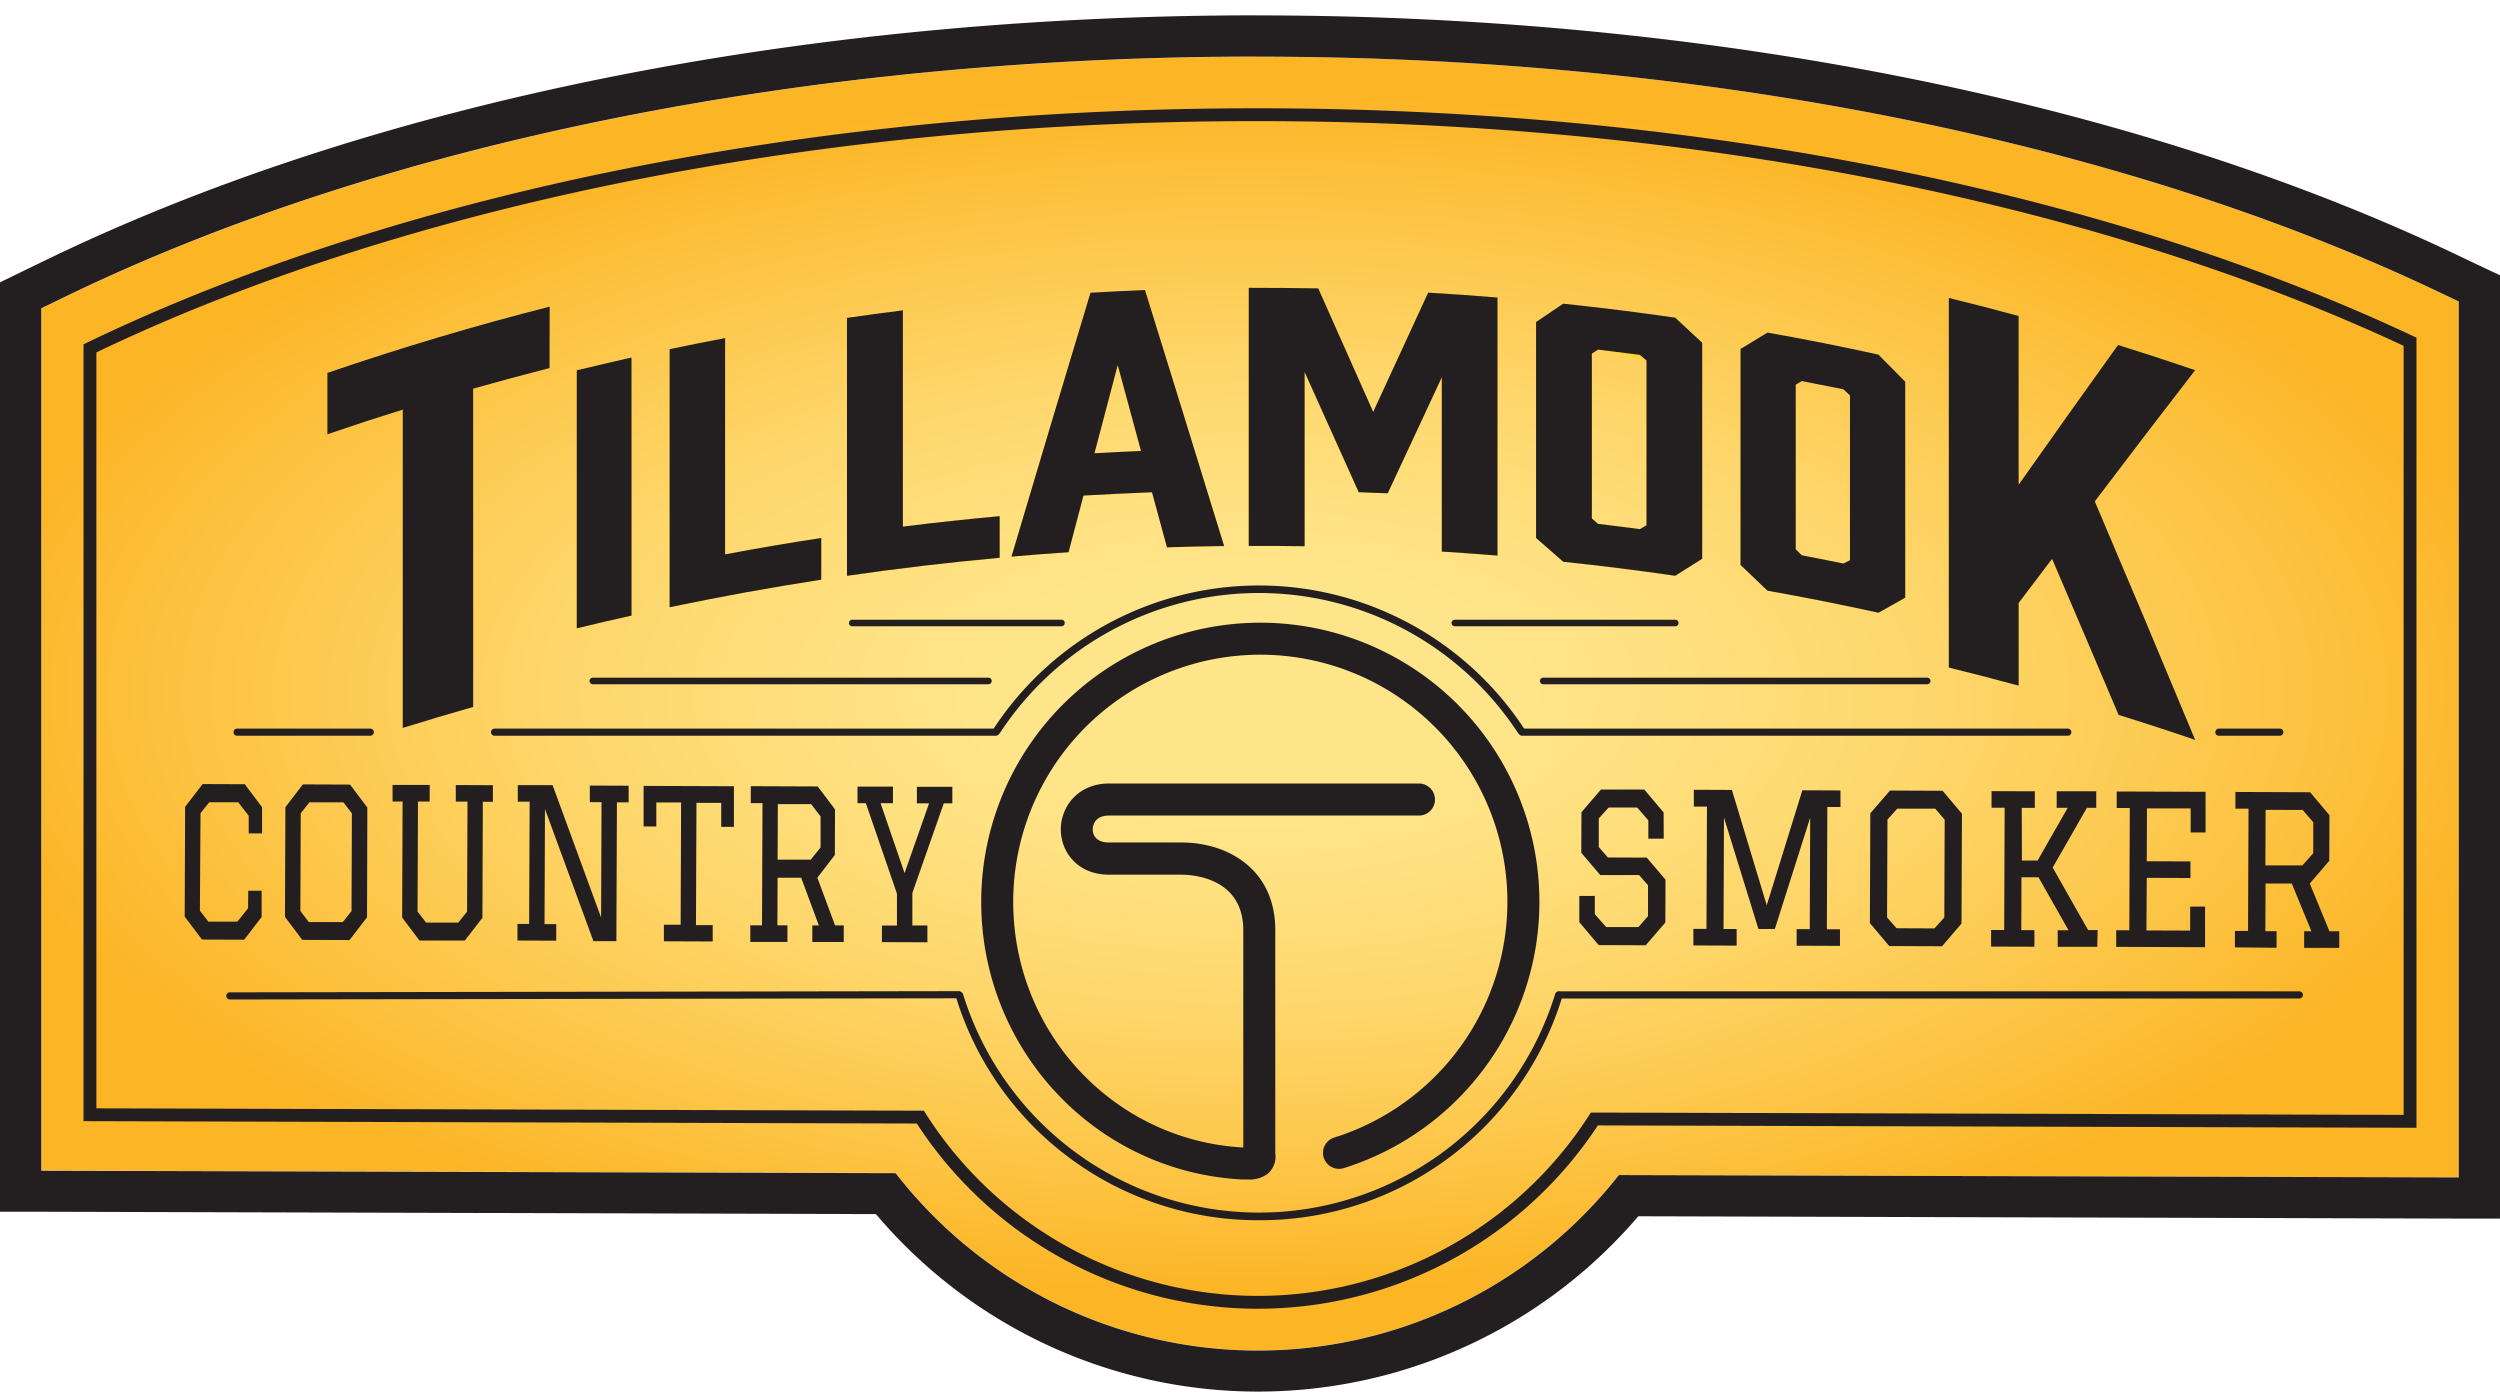 <svg xmlns="http://www.w3.org/2000/svg" xmlns:xlink="http://www.w3.org/1999/xlink" viewBox="0 0 762.89 424.69"><defs><style>.cls-1,.cls-6{fill:none;}.cls-2{clip-path:url(#clip-path);}.cls-3{fill:url(#New_Gradient_Swatch_9);}.cls-4{fill:#231f20;}.cls-5{fill:#ffd530;}.cls-6{stroke:#231f20;stroke-miterlimit:10;stroke-width:3.92px;}</style><clipPath id="clip-path"><path class="cls-1" d="M750.3,92l-8.4-4C645,42.41,517.73,17.29,383.54,17.29c-136.43,0-265.23,25.85-362.68,72.8l-8.27,4V357.21l260.72.74a140,140,0,0,0,220.68.63l256.31.72Z"/></clipPath><radialGradient id="New_Gradient_Swatch_9" cx="384.89" cy="454.73" r="557.21" gradientTransform="translate(91.92 52.26) scale(0.75 0.35)" gradientUnits="userSpaceOnUse"><stop offset="0.18" stop-color="#ffe58a"/><stop offset="0.3" stop-color="#ffe181"/><stop offset="0.51" stop-color="#fed66a"/><stop offset="0.76" stop-color="#fdc444"/><stop offset="0.94" stop-color="#fcb525"/></radialGradient></defs><title>Asset 1</title><g id="Layer_2" data-name="Layer 2"><g id="Tagline_with_Flames" data-name="Tagline with Flames"><g class="cls-2"><path class="cls-3" d="M762.89,424.69H0V0H762.89Z"/></g><path class="cls-4" d="M380.81,359.93c-.56,0-1.12,0-1.66,0-44.71-2.27-79.73-39.49-79.73-84.76a85.17,85.17,0,1,1,110.84,81.23,4.89,4.89,0,1,1-2.94-9.32,75.4,75.4,0,1,0-98.13-71.91c0,40,30.82,72.86,70.21,75v-6.67c0-17,0-48.47,0-59.63,0-16.13-15.71-16.95-18.85-16.95H338.45c-9.68,0-14.74-7-14.74-13.83s5.17-14,14.74-14H433a4.89,4.89,0,1,1,0,9.78H338.45c-4.72,0-5,3.52-5,4.22,0,.95.36,4,5,4h22.08c14.25,0,28.63,8.27,28.63,26.73,0,11.15,0,42.64,0,59.63v7.17c0,.55,0,1,0,1.36a6.85,6.85,0,0,1-2.31,6.2A9.14,9.14,0,0,1,380.81,359.93Z"/><path class="cls-4" d="M75.76,271.82l4.08,0,0,8-5.33,6.94-12.87-.05-5.28-7,.13-33.51,5.34-6.94,12.86.05,5.28,7,0,8-4.08,0,0-5.37-3.2-4.13-8.83,0-2.67,3.34L61,277.9l2.59,3.36,8.83,0,3.28-4.09Z"/><path class="cls-4" d="M92.24,286.81l-5.28-7,.13-33.51,5.33-6.94,14.4.06,5.28,7L112,279.93l-5.34,6.93Zm2-5.43,10.36,0,2.67-3.34.11-29.85-2.59-3.36-10.36,0-2.66,3.34L91.66,278Z"/><path class="cls-4" d="M139.08,239.56l11.33.05,0,5.06h-3.07l-.13,35.41L141.85,287,128,287l-5.28-7,.13-35.41h-3.06l0-5.06,11.33,0,0,5.06h-3.57l-.13,33.58,2.59,3.36,9.85,0,2.67-3.35.13-33.57-3.57,0Z"/><path class="cls-4" d="M166.17,282h3.57l0,5.06-11.84-.05,0-5.06,3.57,0,.15-37.31H158l0-5.06,10.62,0L183.43,280l.13-35.22-3.57,0,0-5.06,11.84.05,0,5.06-3.57,0-.17,42.37-7,0L166.3,246.88Z"/><path class="cls-4" d="M217.49,287.3l-14.9-.06,0-5.06,5.11,0,.14-37.31-7.56,0,0,7.34-3.88,0,0-12.39,27.56.1,0,12.4-3.88,0,0-7.33-7.55,0-.15,37.31,5.1,0Z"/><path class="cls-4" d="M229.11,239.91l20.42.08,5.28,7-.05,13.91-5.34,6.94,5.41,14.56h2.65l0,5.06-9.6,0,0-5.06h2l-5.4-14.56-7.2,0-.05,14.54h3.06l0,5.06-11.33,0,0-5.06h3.57l.15-37.3-3.58,0Zm8.25,5.47-.07,16.95,10.11,0,3-3.72,0-9.49-2.89-3.74Z"/><path class="cls-4" d="M283,287.55l-13.88-.06,0-5.05h4.59l0-9.73-9.49-27.61h-2.55l0-5.06,10.82,0,0,5.06h-3.78l7.32,21.33,7.48-21.28h-3.72l0-5.06,10.82,0,0,5.06H288l-9.59,27.34,0,9.93,4.59,0Z"/><path class="cls-4" d="M507.7,255.92H503l0-5.57-3.4-3.93-8.72,0-3,3.34,0,8.73,2.78,3.17,11.85.05,5.73,6.72-.05,13.09-6,6.94-14.35-.06-5.9-7,0-8h4.73l0,5.57,3.46,3.93,9.85,0,2.92-3.34,0-9.42-2.72-3.11-11.85,0-5.79-6.79.05-12.39,5.95-6.93,13.22,0,5.9,7Z"/><path class="cls-4" d="M516.87,241l11.63.05,10.63,35.2L550,241.16l11.63.05,0,5.06-4,0-.15,37.31h4l0,5.06-13.22-.05,0-5.06,4,0,.13-34L541.6,283.5l-5,0-10.52-34-.13,34h4l0,5.06-13.21-.05,0-5.06,4,0,.15-37.31-4,0Z"/><path class="cls-4" d="M576.51,288.69l-5.9-7,.13-33.51,6-6.94,16.06.07,5.9,7-.13,33.52-5.95,6.93Zm2.24-5.43,11.57.05,3-3.35.11-29.84-2.89-3.36-11.57,0-3,3.34-.12,29.85Z"/><path class="cls-4" d="M640,288.93l-12.08,0,0-5.06h3.3l-9.16-16.16-5.19,0-.06,16.13h4l0,5.06-13.22-.05,0-5.06,4,0,.14-37.31-4,0,0-5.06,13.21.05,0,5.06h-4L617,262.6l4.79,0,9.18-16.09h-3.36l0-5.06,12.07,0,0,5.05h-2.84l-10.45,18.24,10.81,19.07h2.91Z"/><path class="cls-4" d="M645.92,241.53l27.12.1,0,12.4-4.55,0,0-7.34-13.33,0-.06,16.13,13.33.05,0,5.06-13.33-.05L655,283.93l13.34.05,0-7.33,4.55,0,0,12.39-27.12-.1,0-5.06h4l.15-37.31h-4Z"/><path class="cls-4" d="M682.16,241.67l22.79.09,5.9,7-.06,13.92-5.95,6.93,6,14.57h3l0,5.06-10.71,0,0-5.06h2.22l-6-14.56-8,0-.06,14.54h3.42l0,5.06L682,289.09l0-5h4l.15-37.31h-4Zm9.21,5.47-.07,16.95,11.28,0,3.32-3.72,0-9.48-3.24-3.74Z"/><path class="cls-4" d="M70.14,305a1.09,1.09,0,0,1-1.09-1.09,1.08,1.08,0,0,1,1.09-1.09l222.32-.37h0a1.09,1.09,0,0,1,1.09,1.09,1.08,1.08,0,0,1-1.09,1.09L70.14,305Z"/><path class="cls-4" d="M701.67,304.7H475.74a1.09,1.09,0,0,1,0-2.18H701.67a1.09,1.09,0,0,1,0,2.18Z"/><path class="cls-4" d="M303.92,224.52h-153a1.09,1.09,0,0,1,0-2.18h153a1.09,1.09,0,0,1,0,2.18Z"/><path class="cls-4" d="M113,224.52H72.35a1.09,1.09,0,1,1,0-2.18H113a1.09,1.09,0,0,1,0,2.18Z"/><path class="cls-4" d="M631,224.52H464.49a1.09,1.09,0,0,1,0-2.18H631a1.09,1.09,0,1,1,0,2.18Z"/><path class="cls-4" d="M695.69,224.52H677.11a1.09,1.09,0,0,1,0-2.18h18.58a1.09,1.09,0,1,1,0,2.18Z"/><path class="cls-4" d="M384.22,372.36A96.35,96.35,0,0,1,291.64,304a1.17,1.17,0,0,1,2.23-.68,94.54,94.54,0,0,0,180.7,0,1.17,1.17,0,0,1,2.23.68A96.35,96.35,0,0,1,384.22,372.36Z"/><path class="cls-4" d="M464.18,224.13a1.18,1.18,0,0,1-1-.52,94.49,94.49,0,0,0-158,0,1.17,1.17,0,0,1-1.95-1.28,96.83,96.83,0,0,1,161.86,0,1.16,1.16,0,0,1-1,1.8Z"/><path class="cls-4" d="M301.63,208.8H180.9a1,1,0,0,1,0-2H301.63a1,1,0,0,1,0,2Z"/><path class="cls-4" d="M588.1,208.8H470.92a1,1,0,1,1,0-2H588.1a1,1,0,1,1,0,2Z"/><path class="cls-4" d="M323.91,191.11H260.07a1,1,0,0,1,0-2h63.84a1,1,0,0,1,0,2Z"/><path class="cls-4" d="M511.21,191.11H443.94a1,1,0,0,1,0-2h67.27a1,1,0,0,1,0,2Z"/><path class="cls-5" d="M275.52,94.65Q267,95.72,258.46,97h0v78.76q23.24-3.37,46.59-5.5h0V157.47q-14.79,1.34-29.53,3.19ZM176,113h0v78.76q8.34-2,16.71-3.91h0V109.06Q184.37,110.94,176,113Zm45.24-9.8q-8.47,1.6-16.93,3.37h0V185.3q11.52-2.42,23.09-4.52t23.18-3.89V164.14h0q-14.7,2.27-29.34,5ZM99.86,113.79h0v18.75q11.48-3.93,23-7.53v97.12q10.71-3.33,21.49-6.4h0V118.6q11.61-3.3,23.31-6.28h0V93.57q-34.22,8.72-67.84,20.22Zm473.36-5.57-.83-.17-.09,0q-16.42-3.59-32.94-6.54l-8.23,5h0V172.4q3.45,3.27,6.89,6.57h0l1.34,1.28q8.49,1.51,17,3.2t16.9,3.53c2.73-1.54,5.45-3.08,8.17-4.59V116.48l-4.08-4.13Zm-8.71,62.7-1.3.68-.68.36q-6.35-1.31-12.69-2.52l-1.86-1.8h0V117.38l1.85-1.1c3.36.64,6.72,1.32,10.08,2l2.64.54,2,1.84ZM477,92.67h0c-1.43,1-2.86,1.92-4.29,2.89l-4,2.7v65.91q4.15,3.6,8.29,7.25,8.57.9,17.1,2t17.06,2.31l8.25-5.19h0V104.6q-4.12-3.84-8.25-7.66Q494.15,94.47,477,92.67Zm25.37,67.6-2,1.18q-6.4-.84-12.81-1.6c-.63-.55-1.25-1.11-1.87-1.67V107.93l1.87-1.24c4.08.48,10.23,2.41,14.31,2.94l-1.58-1.35h.08c.66.58,1.33,1.15,2,1.72ZM669.88,113c-1.34-.46-2.68-.89-4-1.34q-9.74-3.28-19.53-6.35-15.09,21-30.32,42.65v0h0V96.42q-10.63-2.9-21.31-5.51V203.7h0l5,1.28q4.13,1,8.24,2.11c2.68.7,5.35,1.4,8,2.13V184l.07-.09c3.06-4.07,7.06-9.28,10.11-13.3l0,0,0-.05L630.67,181q7.94,18.51,15.83,37.17,5.87,1.81,11.71,3.73c3.9,1.28,7.78,2.58,11.67,3.91h0q-15.25-36.69-30.64-72.8Q654.63,132.68,669.88,113Zm-244.65-.7c-2.06,4.48-4.12,8.93-6.19,13.43h0c-5.1-11.5-11.56-26-16.67-37.44l-.11-.24q-10.61-.21-21.21-.17h0v78.76h0q8.52,0,17.05.09h0V113.52q8.25,18.27,16.51,36.68,4.42.15,8.85.34,6.36-13.72,12.73-27.32l3.71-7.94v0l0-.11v53.16h0q8.51.54,17,1.23V90.79q-10.58-.87-21.16-1.49C432.28,96.92,428.76,104.6,425.23,112.26ZM332.77,89.37h0l-.6,2q-11.76,39.1-23.51,78.52h0q8.7-.75,17.41-1.34l4.56-17.29c2.67-.16,5.34-.3,8-.44l7.5-.36,1.1-.05,4.29-.18h0l4.17,15.36c.13.49.26,1,.4,1.48q8.72-.28,17.44-.4h0q-12.07-39.23-24.15-78.12Q341.08,88.89,332.77,89.37ZM334,138.32q1.74-6.62,3.49-13.22l3.62-13.59,0-.06v0c.36,1.34.73,2.67,1.09,4q3,11.1,6,22.21Q341.08,137.91,334,138.32Z"/><path class="cls-5" d="M167.7,112.32q-11.69,3-23.31,6.28v97.13q-10.78,3.06-21.49,6.4V125q-11.57,3.6-23,7.53V113.79q33.6-11.51,67.84-20.22Z"/><path class="cls-5" d="M176,191.73V113q8.34-2,16.71-3.91v78.76Q184.37,189.68,176,191.73Z"/><path class="cls-5" d="M250.61,176.89q-23.22,3.59-46.27,8.41V106.54q8.46-1.77,16.93-3.37v66q14.64-2.77,29.34-5Z"/><path class="cls-5" d="M305.05,170.21q-23.34,2.13-46.59,5.5V97q8.52-1.23,17.06-2.3v66q14.75-1.84,29.53-3.19Z"/><path class="cls-5" d="M351.55,150.22q-10.47.41-20.93,1-2.26,8.64-4.55,17.29-8.71.58-17.41,1.34,12-40.42,24.11-80.52,8.31-.5,16.63-.83,12.08,38.89,24.15,78.12-8.71.1-17.44.39Zm-3.36-12.61q-3.56-13.12-7.11-26.21-3.56,13.45-7.1,26.92Q341.07,137.9,348.19,137.61Z"/><path class="cls-5" d="M423.47,150.54q-4.43-.19-8.85-.34-8.26-18.42-16.51-36.68v53.16q-8.52-.12-17.05-.09V87.83q10.6,0,21.21.17,8.39,18.77,16.77,37.69,8.38-18.27,16.77-36.39,10.59.61,21.16,1.49v78.75q-8.49-.69-17-1.23V115.15Q431.73,132.76,423.47,150.54Z"/><path class="cls-5" d="M519.44,104.6v65.91l-8.25,5.19q-17-2.47-34.16-4.28-4.14-3.64-8.29-7.25V98.26q4.15-2.82,8.29-5.59,17.12,1.8,34.16,4.27Q515.32,100.75,519.44,104.6Zm-19,3.69q-6.4-.84-12.81-1.6l-1.87,1.24v50.25c.62.56,1.24,1.12,1.87,1.67q6.41.77,12.81,1.6l2-1.18V110Z"/><path class="cls-5" d="M581.39,116.48v65.91c-2.72,1.51-5.44,3.05-8.17,4.59q-16.87-3.71-33.86-6.73-4.11-3.94-8.23-7.85V106.49l8.23-5q17,3,33.86,6.73Q577.32,112.33,581.39,116.48Zm-18.86,2.32q-6.35-1.3-12.7-2.52l-1.85,1.1v50.26l1.85,1.8q6.36,1.22,12.7,2.52l2-1V120.66Z"/><path class="cls-5" d="M639.24,153q15.39,36.1,30.64,72.8-11.65-4-23.38-7.64-10.12-23.94-20.3-47.62Q621.11,177.22,616,184v25.23q-10.63-2.9-21.31-5.52V90.91q10.68,2.61,21.31,5.51v51.5q15.22-21.6,30.32-42.65,11.82,3.67,23.55,7.69Q654.63,132.67,639.24,153Z"/><path class="cls-4" d="M167.7,112.32q-11.7,3-23.31,6.28v97.13q-10.78,3.06-21.49,6.4V125q-11.57,3.6-23,7.53V113.79q33.6-11.51,67.84-20.22Z"/><path class="cls-4" d="M176,191.73V113q8.34-2,16.71-3.91v78.76Q184.37,189.7,176,191.73Z"/><path class="cls-4" d="M250.61,176.89q-23.22,3.59-46.27,8.41V106.54q8.46-1.77,16.93-3.37v66q14.64-2.77,29.34-5Z"/><path class="cls-4" d="M305.05,170.21q-23.35,2.13-46.59,5.5V97q8.52-1.23,17.06-2.3v66q14.75-1.84,29.53-3.19Z"/><path class="cls-4" d="M351.54,150.22q-10.46.41-20.91,1l-4.56,17.29q-8.71.58-17.41,1.34,12-40.42,24.11-80.52,8.31-.5,16.63-.83,12.08,38.89,24.15,78.12-8.71.1-17.44.4Q353.83,158.63,351.54,150.22Zm-3.35-12.61q-3.56-13.12-7.11-26.21-3.56,13.45-7.1,26.92Q341.07,137.9,348.19,137.61Z"/><path class="cls-4" d="M423.47,150.54q-4.43-.19-8.85-.34-8.26-18.42-16.51-36.68v53.16q-8.52-.12-17.05-.09V87.83q10.6,0,21.21.17,8.39,18.77,16.77,37.69,8.38-18.27,16.77-36.39,10.59.61,21.16,1.49v78.75q-8.49-.69-17-1.23V115.15Q431.73,132.76,423.47,150.54Z"/><path class="cls-4" d="M519.44,104.6v65.91l-8.25,5.19q-17-2.47-34.16-4.28-4.14-3.64-8.29-7.25V98.26q4.15-2.82,8.29-5.59,17.12,1.8,34.16,4.27Q515.32,100.75,519.44,104.6Zm-19,3.69q-6.4-.84-12.81-1.6l-1.87,1.24v50.26l1.87,1.66q6.41.77,12.81,1.61l2-1.19V110C501.73,109.44,501.06,108.87,500.4,108.29Z"/><path class="cls-4" d="M581.39,116.48v65.91c-2.72,1.51-5.44,3.05-8.17,4.59q-16.87-3.71-33.86-6.73-4.11-3.94-8.23-7.85V106.49l8.23-5q17,3,33.86,6.73Q577.32,112.33,581.39,116.48Zm-18.86,2.32q-6.35-1.3-12.7-2.52l-1.85,1.1v50.26l1.85,1.8q6.36,1.22,12.7,2.52l2-1V120.66Z"/><path class="cls-4" d="M639.24,153q15.39,36.1,30.64,72.8-11.65-4-23.38-7.64-10.12-23.94-20.3-47.62Q621.11,177.22,616,184v25.23q-10.63-2.9-21.31-5.52V90.91q10.68,2.61,21.31,5.51v51.5q15.22-21.6,30.33-42.65,11.8,3.67,23.54,7.69Q654.63,132.67,639.24,153Z"/><path class="cls-6" d="M280.84,340.89a122.17,122.17,0,0,0,205.69.58h1.19l247.72.71V104.29C644.32,61.4,520.27,35,383.54,35c-138.83,0-264.6,27.23-356.09,71.3V340.17l252.38.72Z"/><path class="cls-4" d="M383.54,17.29C517.73,17.29,645,42.41,741.9,88l8.4,4V359.3L494,358.58A140,140,0,0,1,273.31,358l-260.72-.74V94.07l8.27-4c97.45-46.95,226.25-72.8,362.68-72.8m0-12.59c-138.28,0-269,26.29-368.14,74l-8.27,4L0,86.16V369.77l12.56,0,254.74.72a152.59,152.59,0,0,0,232.64.66l250.32.71,12.63,0V84l-7.23-3.4-8.39-4C648.72,30.25,519.55,4.7,383.54,4.7Z"/></g></g></svg>